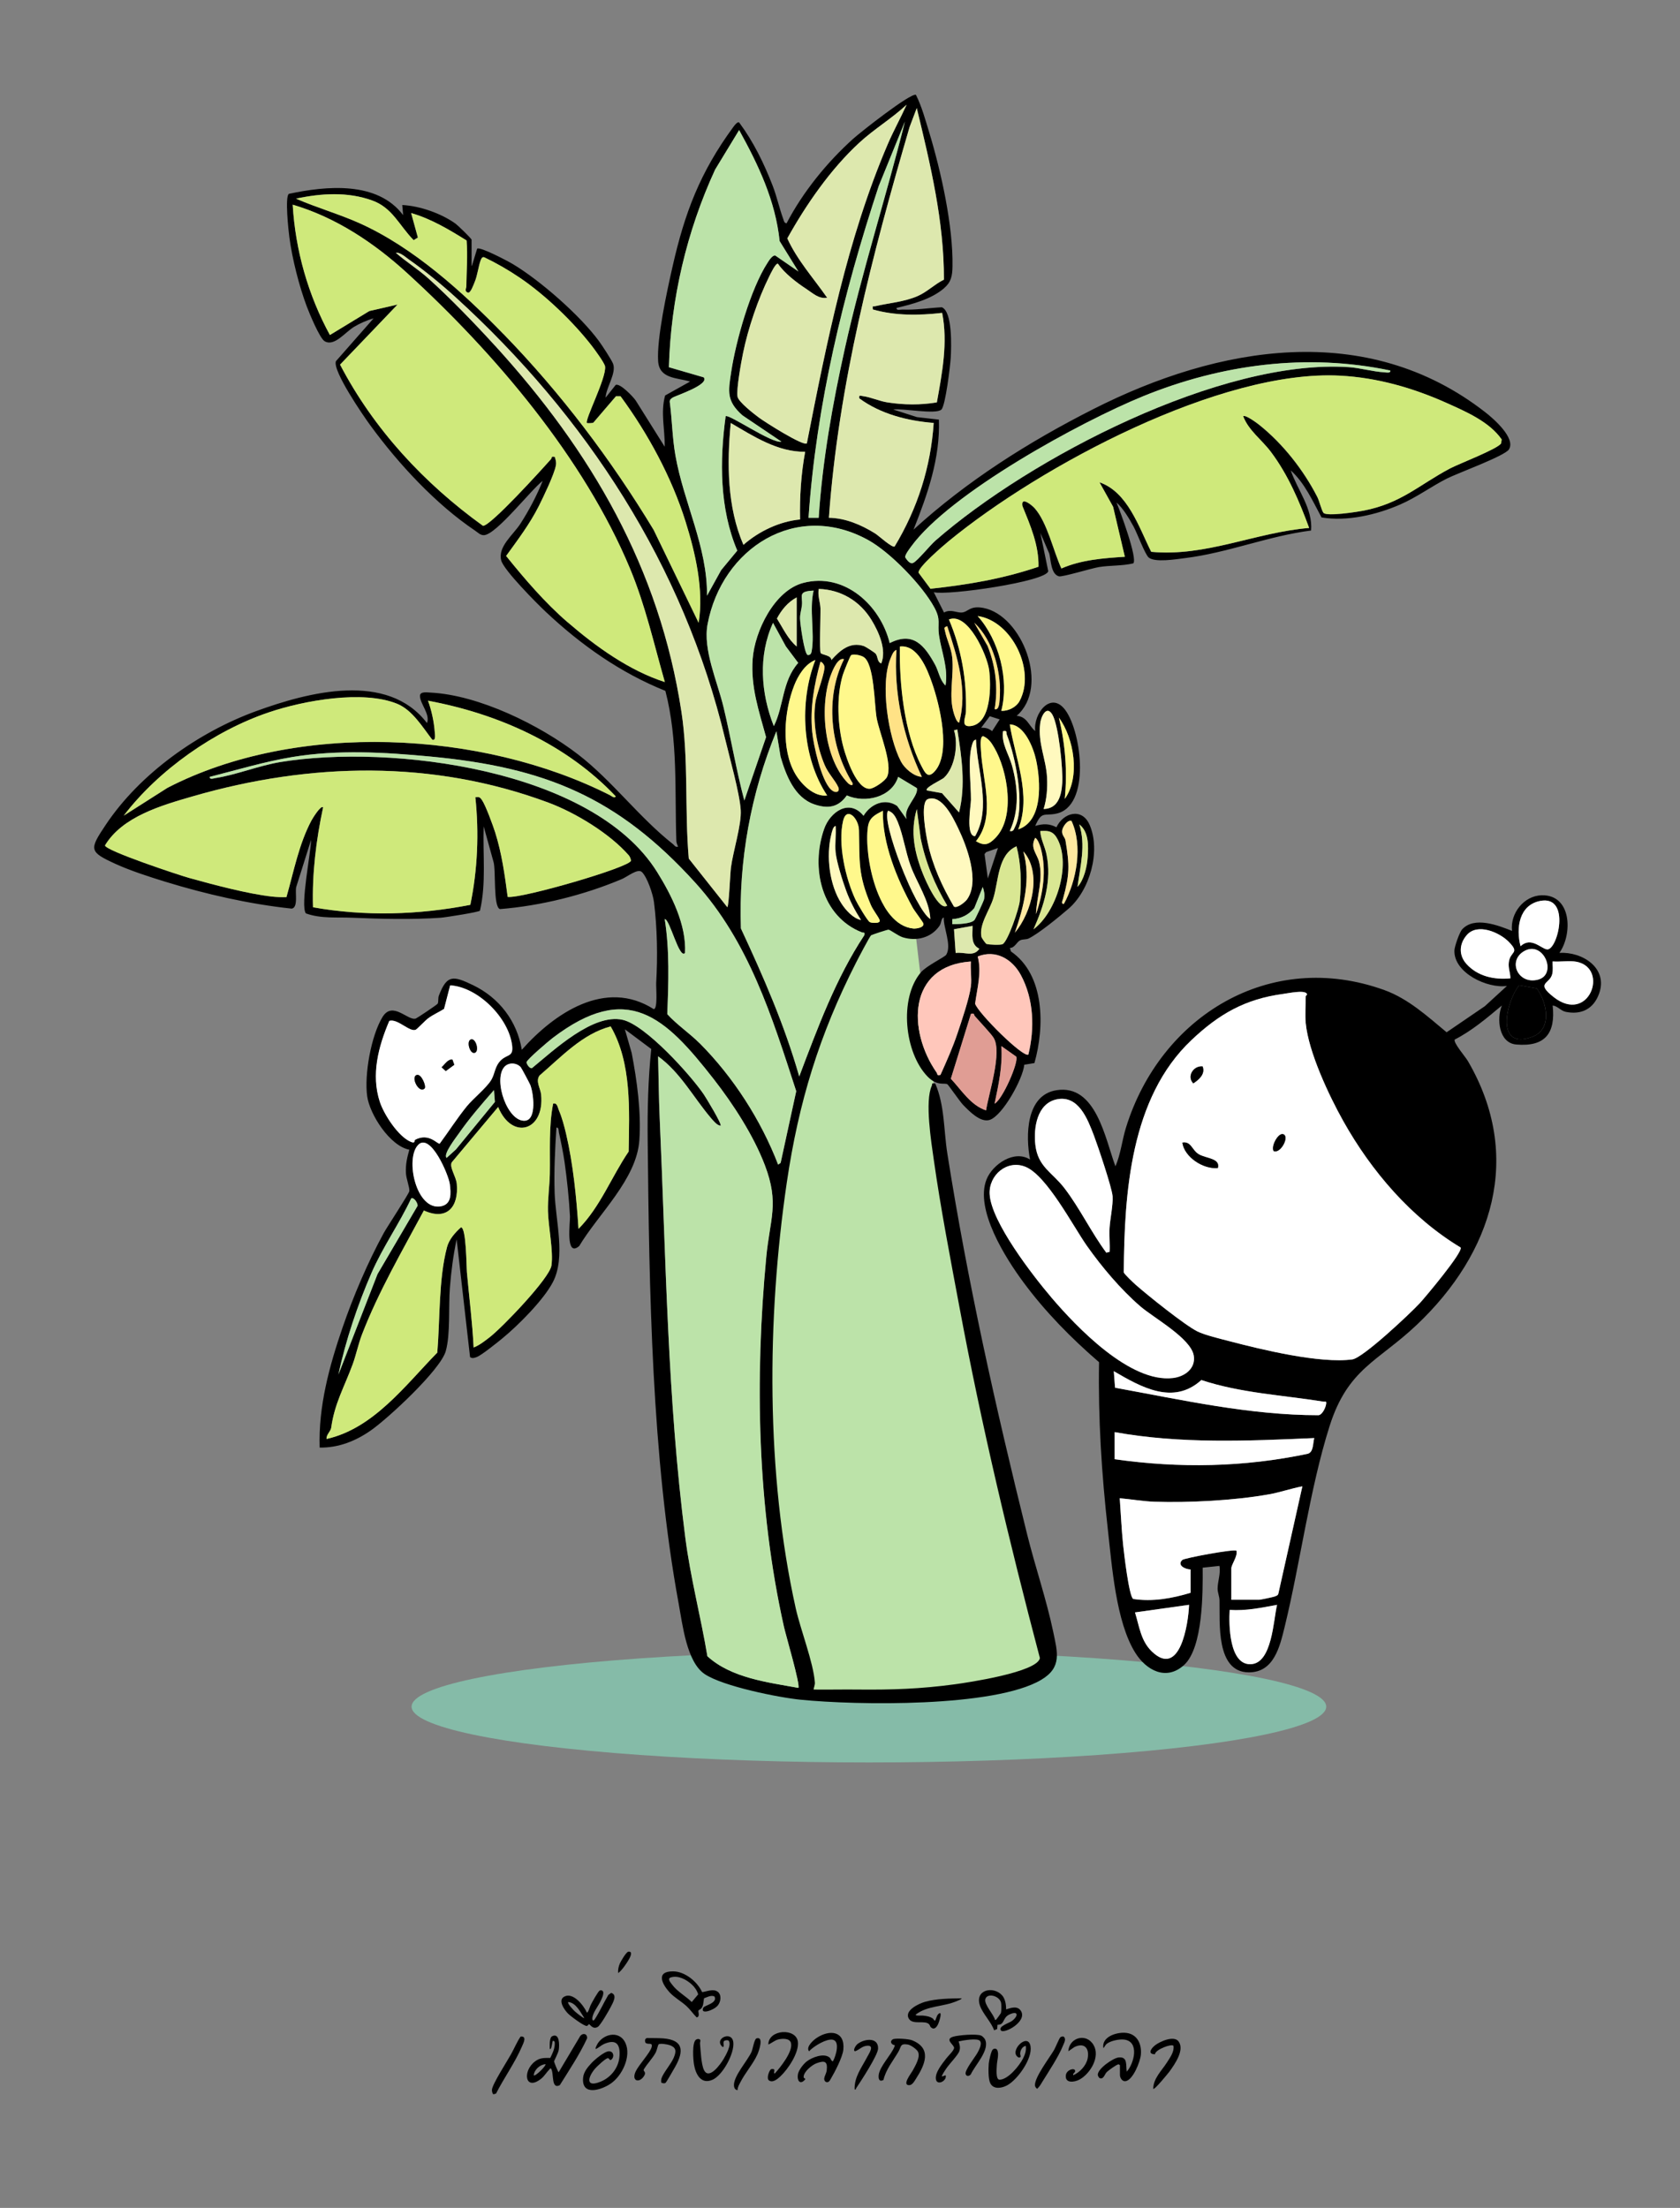 <?xml version="1.0" encoding="UTF-8"?>
<svg id="Layer_1" xmlns="http://www.w3.org/2000/svg" version="1.1" viewBox="0 0 254.25 334.07">
  <rect x="0" y="0" width="254.25" height="334.07" fill="#808080" stroke="none"/>
  <!-- Generator: Adobe Illustrator 29.8.2, SVG Export Plug-In . SVG Version: 2.1.1 Build 3)  -->
  <defs>
    <style>
      .st0 {
        fill: #85bba8;
      }

      .st1 {
        fill: #cfe97b;
      }

      .st2 {
        fill: #dde8ae;
      }

      .st3 {
        fill: #d9e793;
      }

      .st4 {
        fill: #fff88c;
      }

      .st5 {
        fill: #fff;
      }

      .st6 {
        fill: #fff9bf;
      }

      .st7 {
        fill: #e09d94;
      }

      .st8 {
        fill: #bce3a9;
      }

      .st9 {
        fill: #ffe286;
      }

      .st10 {
        fill: #ffc7bb;
      }

      .st11 {
        fill: #ffe9a1;
      }
    </style>
  </defs>
  <g>
    <ellipse class="st0" cx="131.5" cy="258.23" rx="69.21" ry="8.44"/>
    <path class="st8" d="M138.1,137.28s5.58,48.72,8.88,66.76l9.64,39.48s8.5,9.56-8.55,11.86c-17.05,2.29-26.85,1.79-26.85,1.79,0,0-4.46-26.23-5.27-40.48-.8-14.25,2.33-62.91,15.68-77.17,13.35-14.26,6.47-2.25,6.47-2.25Z"/>
    <g>
      <path d="M71.43,40.18l.78-2.55c.42-.36,4.72,1.91,5.44,2.35,4.12,2.47,10.13,7.74,12.98,11.61.45.61,1.96,2.9,2.16,3.47.51,1.43-1.08,3.6-1.14,5.11l1.53-1.93c.66-.29,2.63,1.78,3.03,2.36l4.39,7c.04-2.6-.66-5.19.06-7.76l3.78-2.11c-2.02-.6-4.68-.4-4.84-3.11-.21-3.45,1.35-10.6,2.16-14.18,1.87-8.29,4.2-14.39,9.23-21.24.15-.2.62-.85.88-.66,2.16,2.91,3.75,6.17,5.06,9.55.65,1.68,1.02,3.45,1.61,5.05.1.27.12.61.5.65,2.46-4.73,6.14-9.26,10.11-12.82,1.13-1.01,8.55-6.86,9.46-6.63.86,1.68,1.44,3.81,2.01,5.67,1.79,5.9,3.64,14.18,3.53,20.32-.03,1.46-.21,2.36-1.3,3.3-1.91,1.64-4.75,2.39-7.16,2.96-.06.45.58.24.89.25,2.06.08,3.92-.24,5.95-.35,1.65.64,1.44,6.12,1.35,7.65-.07,1.23-.79,7.2-1.4,7.82-.8.81-5.94-.21-7.3,0l3.58,1.15,3.33.38c.22,5.8-1.72,11.34-3.84,16.65,8.09-7.39,17.44-13.29,27.21-18.24,18.95-9.61,41.38-13.49,59.29.45,1.28.99,4.66,3.93,3.62,5.64-.6.99-7.78,3.6-9.4,4.42-2.39,1.21-4.55,2.83-7.08,3.93-3.56,1.55-8.03,2.6-11.89,1.95-1.34-2.48-2.55-5.21-4.66-7.12,1.02,2.97,3.36,5.81,3.08,9.1-6.49.83-12.64,3.39-19.12,4.18-1.29.16-4.51.7-5.46-.1-.55-.46-1.74-3.67-2.27-4.65-.68-1.24-1.56-2.75-2.6-3.67.53,1.24,3.23,8.5,2.54,9.21-1.66.4-3.57.29-5.2.56-1.11.18-5.54,1.54-6.06,1.4-1.21-.33-1.2-2.44-1.45-3.43l-1.35-3.13,1.19,5.78c-.26,1.57-15.14,3.71-17.32,3.19l1.55,3.07c.97-.56,1.89.04,2.66,0,1-.06,1.21-1.09,3.28-.7,5.88,1.11,10.1,11.98,5.05,16.33,1.57.12,1.79,1.44,2.81,2.31-.31-2.66,2.38-6.15,4.57-3.16,2.47,3.36,3.88,14.59-1.43,15.66-1.83.37-2.14-.44-3.14,1.85,1.16-.35,2.11-.38,3.21.2,1.04-2.22,3.88-3.01,5.02-.37,1.72,3.97.04,9.94-3.23,12.73-1.41,1.21-4.49,3.75-6.02,4.48-.35.17-.87.07-1.27.27-.5.24-.81,1.15-1.54,1.15l.16.53c5.16,3.55,5.1,11.43,3.55,16.89l-1.54.25c-.18,2.11-3.29,7.73-5.24,8.35-1.38.44-3.06-1.29-4.02-2.28-.49-.51-2.21-3.02-2.38-3.12-.46-.25-1.53.32-2.97-1.14-3.5-3.57-4.39-11.83-1.03-15.79.86-1.01,3.64-2.32,3.84-2.67.85-1.45-.44-4.03-.38-5.63-.43.12-.32.8-.65,1.27-1.26,1.82-3.49,2.36-5.55,1.73-.7-.22-1.84-1.1-2.16-1.16-.14-.02-2.53.77-2.64.85-.19.14-1.99,3.57-2.27,4.13-5.56,10.9-8.71,21.17-10.49,33.31-3.03,20.58-3.17,44.06,1.36,64.41.73,3.26,2.67,8.18,2.89,11.2.03.4-.15.7-.19,1.08,2.26.03,4.53-.03,6.79,0,5.1.05,9.42-.1,14.54-.79,1.99-.27,12.53-1.83,12.92-3.97-4.63-17.54-8.84-35.21-12.17-53.07-1.35-7.21-2.86-15.03-3.88-22.25-.39-2.74-1.39-8.94-.32-11.26.14-.29-.13-.47.53-.36,1.44,3.31,1.27,7.05,1.83,10.59,3.07,19.48,7.33,38.49,12.07,57.6,1.21,4.87,2.93,9.88,3.95,14.75.65,3.12,1.36,5.4-1.8,7.28-7.08,4.21-28.01,3.86-36.39,3.02-3.42-.34-11.78-2.03-14.55-3.88-2.73-1.83-3.35-7.47-3.94-10.66-4.09-22.21-4.46-47.51-4.69-70.11-.05-4.62.07-9.25.54-13.81l-3.99-2.98,1.03,3.58c.8,4.18,1.46,8.94,1.16,13.21-.41,5.9-6.19,11.13-9.1,16-2.14,1.83-1.35-3.65-1.4-4.49-.13-2.57-.45-5.6-.81-8.15-.2-1.4-.55-3.13-.86-4.52-.06-.28,0-.83-.38-.76-.21,3.28-.38,6.57-.27,9.87.14,4.26,1.71,9.76-.28,13.54-1.41,2.69-5.26,6.54-7.64,8.49-.74.61-3.14,2.54-3.85,2.81-.36.13-.67.27-1.03.02l-2.03-17.82c-.51,2.39-.83,4.86-1.02,7.3-.23,2.84.1,7.06-.63,9.62-.81,2.84-8.69,10.14-11.32,11.98-2.31,1.62-4.9,2.65-7.76,2.61-.2-6.24,1.46-12.33,3.47-18.18,1.63-4.75,3.82-9.87,6.22-14.27.52-.95,3.85-5.99,3.88-6.36.06-.57-.49-1.88-.52-2.8-.05-1.27.18-2.27.52-3.46-2.95-.57-6-5.35-6.38-8.1-.45-3.25.59-9.14,2.32-11.98,1.54-2.52,3.88.67,5.06.22.19-.07,3.19-2.07,3.29-2.24.15-.26.03-.82.18-1.22,1.23-3.21,2.17-3.02,5.17-1.58,3.95,1.9,6.67,5.44,7.38,9.78,4.91-5.52,12.65-10.82,19.97-6.15.64-.04.33-3.29.37-3.98.23-4,.16-8.3-.34-12.25-.15-1.15-1.01-3.74-1.83-4.52-.62-.59-2.21.73-3.03,1.07-5.71,2.41-12.27,4.05-18.44,4.54-1.07-.3-.58-6.04-1-7.21l-1.47-5.31c-.15,4.26.41,8.59-.56,12.76-.2.23-5.26,1.02-5.97,1.07-4.24.3-9.07.18-13.3,0-2.37-.11-4.79.17-7.08-.66-.87-1.21.77-9.2.79-11.12l-2.24,7.1c-.23.77.35,3.14-.69,3.3-6.4-.68-12.98-2.18-19.13-4.07-2.41-.74-5.26-1.66-7.54-2.7-4.02-1.84-3.99-2.15-1.47-5.92,5.2-7.78,14.03-14.01,22.75-17.19,7.9-2.88,19.86-6.05,25.86,1.8.53-1.3-1.02-2.86-1.06-4.08-.02-.74,1.08-.55,1.56-.53,7.36.36,16.6,4.92,22.38,9.37,5.15,3.97,9.17,9.47,14.35,13.56.26.2.33.5.77.38-.12-.3-.25-.54-.26-.89-.26-7.58.27-15.27-1.66-22.68-6.78-2.72-12.75-6.93-18.05-11.91-1.38-1.29-6.39-6.33-6.79-7.81-.56-2.1,1.81-3.88,2.9-5.57,1.28-1.98,2.5-4.29,3.37-6.48-1.76,1.33-6.95,8.05-8.85,8.21-.55.05-.95-.39-1.36-.67-5.98-4.02-11.6-10.1-15.85-15.91-1.08-1.47-5.78-8.31-5.23-9.74l5.7-6.48c-.98.27-2.08.76-2.95,1.28-1.36.81-3,3.06-4.47,2.17-.74-.45-2.31-4.23-2.69-5.25-1.16-3.09-2.19-7.16-2.63-10.43-.14-1.03-.7-6.19-.08-6.61,5.66-1.21,13.4-1.97,17.29,3.22l-.13-1.53c2.65.13,5.9,1.27,8.06,2.82.3.21,2.43,2.26,2.43,2.43v3.97ZM99.59,159.82c.08,3.11.1,6.25.24,9.36.95,21.16,1.17,42.45,3.88,63.49.78,6.04,2.34,11.94,3.34,17.92,3.58,3.29,9.13,3.95,13.77,4.79.31-.44-1.9-7.98-2.18-9.22-4.05-18.07-4.43-37.59-2.68-55.98.55-5.78,2-8.07-.21-13.88-1.71-4.49-4.78-9.23-7.73-13.01-7.42-9.5-13.06-14.87-24.39-6.24-.59.45-3.91,3.26-3.95,3.67-.02.22.42.99.82.89,3.25-2.67,9.24-8.33,13.73-7.31,3.44.78,10.23,8.29,12.27,11.28.35.52,2.77,4.5,2.55,4.74-.54-.02-1.18-.83-1.52-1.23-2.59-3.05-4.56-6.83-7.95-9.28ZM49.42,217.72c7.1-1.59,11.89-8.09,16.76-13.07.42-4.98.19-11.12,1.47-15.95.31-1.18,1.23-2.21,2.11-3,.82-.02.83,6.06.9,6.78.35,3.8.83,7.59,1.02,11.4.9-.36,1.66-.96,2.42-1.55,1.88-1.44,9.09-8.92,9.36-10.87.3-2.19-.48-5.84-.53-8.2-.05-1.97.24-3.8.28-5.64.07-3.57-.18-7.12.5-10.64.63-.18.68.57.88,1.03.47,1.07.81,2.39,1.08,3.53,1.07,4.57,1.58,9.71,1.88,14.39,3.3-3.32,4.99-7.86,7.59-11.7.09-6.23.48-13.4-2.72-18.93-4.27,1.11-7.5,4.63-10.77,7.43-.62.88.14,1.91.24,2.86.57,5.53-4.4,6.99-6.5,1.9l-7.02,8.37c-.41.74.65,2.13.76,3.27.31,3.47-1.48,5.61-4.98,4.02-3.28,6.13-6.86,12.25-9.38,18.79-.54,1.4-.88,3.06-1.4,4.49-1.27,3.45-2.74,5.91-3.24,9.56-.08.61-.77,1.05-.71,1.72ZM62.22,181.34c-1.82,3.87-4.3,7.34-6.01,11.28-2.08,4.78-3.93,10.28-5,15.36l5.92-15.21,6.06-10.32c.06-.39-.58-1.4-.98-1.11ZM63.3,173.21c-2.07,2.02-.32,10.16,3.52,9.29,1.55-.35,1.42-1.95,1.25-3.32-.18-1.44-2.9-7.81-4.78-5.97ZM105.89,157.86c5.09,5.11,9.28,11.64,11.87,18.36l.38-.26,2.36-10.85c-3.67-11.28-7.15-22.59-15.28-31.55-11.73-12.93-22.72-17.45-40.07-19.08-6.96-.65-14.01-1.07-20.91.07-4.18.69-8.39,1.96-12.49,3-.06.46.56.23.83.19,3.16-.49,6.61-1.9,9.86-2.43,16.65-2.74,47.23,1.01,56.99,16.61,2.21,3.52,4.47,8.03,4.24,12.28-.88,1.01-2.33-5.22-3.07-5.12.75,4.74.57,9.6.39,14.38,1.43,1.59,3.35,2.86,4.9,4.41ZM67.59,175.19l1.41-1.28,5.89-7.18-.14-1.79c-1.85,2.11-3.72,4.27-5.33,6.58-.43.61-2.41,3.14-1.84,3.67ZM62.81,172.47c2.13-1.17,3.44.71,3.76.56,1.38-1.87,2.63-3.84,4.1-5.65.96-1.18,2.96-2.77,3.7-3.99.56-.94.51-2.01,1.42-2.94.96-.99,1.94-.48,1.74-2.23-.49-4.19-5.16-8.87-9.38-9.14l-.92,3.56c-.79.51-1.65.86-2.41,1.43-.45.33-1.67,1.64-1.89,1.73-.92.39-2.75-1.73-3.99-1.34-1.64,3.85-2.79,8.12-1.43,12.26.63,1.92,2.8,5.27,4.71,6.05.71.29.46-.22.62-.31ZM78.78,161.43c-.66-.68-1.87-.72-2.5.05-1.65,2.03.56,8.34,3.2,8.08,1.78-.17,1.25-4.21.78-5.39-.11-.29-1.37-2.64-1.48-2.75ZM146.94,153.41l-3.04,9.81c1.62,1.72,3.01,4.03,5.33,4.79.38-2.54,2.49-8.84,1.13-11-.4-.64-2.18-2.52-2.84-3.28-.16-.18,0-.48-.58-.32ZM151.54,158.28c.21,2.96-.42,5.84-1.02,8.71,1.19-.57,3.71-6.36,3.27-7.12l-2.25-1.59ZM117.5,110.63c-3.88,9.41-5.74,19.63-5.38,29.85,3.4,7.28,6.63,14.66,8.83,22.41,2.76-7.32,5.54-14.87,9.85-21.39.09-.54-.09-.3-.35-.41-6.14-2.41-7.81-9.75-5.73-15.67.91-2.6,3.83-4.62,5.96-1.98,1.06-1.78,3.23-2.74,5.08-1.5l1.44,2.01c-.61-1.67,1.85-3.46,1.55-4.7l-2.83-1.7c-.97,3.11-4.99,4.03-7.77,2.81-1.29,1.83-2.88,2.06-4.95,1.34-2.96-1.03-4.26-4.39-5.08-7.21l-.63-3.85ZM146.94,149.19c.14-1.16-.1-2.53,0-3.71-9.55.64-9.64,10.4-5.18,16.83.15.22-.04.48.57.33.93-2.05,1.85-4.12,2.57-6.27.61-1.82,1.83-5.41,2.04-7.18ZM147.97,144.72c.64,2.4-.08,4.77-.39,7.15.4,1.37,7.29,8.24,8.06,7.7.97-3.97.83-8.39-1.14-12.04-1.31-2.43-3.83-3.89-6.52-2.8ZM144.63,144.19c1.34-.2,2.69.67,3.58-.64-1.36-.65-1-2.16-1.03-3.46l-2.81.51.25,3.59ZM149.3,142.83c.4.13,2.16.19,2.44.03.82-.48,2.46-5.34,2.59-6.5.26-2.8.22-5.55-.49-8.3-2.86,1.23-2.69,5.24-3.52,7.88-.58,1.86-2.14,3.88-1.8,5.78.04.24.68,1.09.78,1.12ZM154.87,128.82c1.17,4.12.08,8.37-1.28,12.3,2.57-3.06,4.15-9.07,1.28-12.3ZM157.43,125.75c.08,1.24.69,2.29.95,3.53.81,3.96-.37,7.73-1.97,11.32,3.47-2.59,5.65-9.64,3.68-13.55-.61-1.22-1.32-1.43-2.66-1.31ZM133.62,122.67c-1.18.61-2.07,1.01-2.28,2.46-.61,4.33,1.43,14.83,6.88,15.36.43.04,1.66-.13,1.52-.75-.06-.25-1.35-1.92-1.65-2.46-2.35-4.28-4.59-9.69-4.48-14.61ZM144.12,139.83c.78,0,2.82-.03,3.35-.62.15-.17,1.41-2.88,1.46-3.16.13-.72,0-1.19-.2-1.85l-1.28,3.2c-.86,1.02-1.99,1.6-3.33,1.67v.76ZM131.63,139.52c.23.13,1.72.28,1.48-.32-.22-.54-.99-1.49-1.32-2.27-1.96-4.6-1.69-6.57-1.8-11.32-.04-1.81-1.87-3.66-2.4-1.42-.83,3.5.36,8.73,1.89,11.97.27.58,1.77,3.14,2.14,3.36ZM126.46,128.95c-.13-1.25.1-2.69,0-3.97-.39.04-.57.95-.65,1.27-.82,3.24-.29,7.68,1.56,10.5.63.96,1.75,2.22,2.93,2.45-.91-1.42-1.66-2.83-2.24-4.42-.56-1.5-1.44-4.3-1.6-5.83ZM134.4,122.67c-1.1,1.5,4.07,14.94,6.39,16.4-.13-2.84-2.04-5.43-3.01-8.13-.75-2.08-1.11-4.6-1.91-6.54-.29-.71-.68-1.52-1.48-1.72ZM156.66,126.77c-.81,1.55.27,2.37.59,3.63.67,2.65-.37,5.27-.46,7.9,1.09-3.14,1.62-6.67.72-9.95-.11-.39-.44-1.41-.85-1.58ZM47.37,137.27c7.88,1.4,15.98,1.16,23.81-.37,1.1-5.32,1.33-10.89.76-16.28.55-.07.68-.03.99.41.55.79,1.67,3.86,2.01,4.91,1,3.16,1.46,6.49,1.89,9.76,2.03.3,18.68-4.52,18.67-5.5-.06-.29-.15-.57-.35-.8-2.87-3.29-8.06-6.44-12.14-7.96-17.5-6.51-36.07-6.09-53.82-.96-4.7,1.36-10.67,3.05-13.3,7.43.05.8,11.25,4.51,12.73,4.92,3.59,1,8.91,2.42,12.54,2.82.73.08,1.46.1,2.19.08,1.12-3.9,1.87-8,3.8-11.62.13-.23,1.39-2.34,1.75-1.96-1.06,4.95-1.69,10.03-1.53,15.11ZM146.31,136.14c2.04-2.72.03-8.08-1.33-10.88-.73-1.5-2.42-5.09-4.54-4.36-1.26.44-.27,5.53-.04,6.63.74,3.45,2.19,6.61,3.96,9.63.42.35,1.67-.65,1.95-1.02ZM74.92,52.31c14.57,15.99,24.89,33.66,28.21,55.41,1.1,7.2.47,14.92,1.11,22.2l5.83,7.35c.24-.18.43-5.08.55-5.99.32-2.47,1.62-6.48,1.48-8.71-.15-2.51-1.7-7.99-2.35-10.72-6.27-26.26-21.02-48.89-40.88-66.94-2.03-1.84-4.7-4.04-6.94-5.6-.52-.36-1.37-1.17-2.02-1.05,1.55,1.36,3.34,2.46,4.88,3.84,3.25,2.9,7.18,6.98,10.13,10.22ZM138.75,122.42c-1.03,3.43-.33,6.67.97,9.91.35.87,2.39,5.61,3.63,4.69-1.88-3.15-3.3-6.57-4.02-10.19l-.58-4.41ZM161.01,136.76c1.94-3.53,2.88-8.81,1.15-12.55-.63-.2-1.34.94-1.41,1.43-.1.74.4.99.5,1.53.64,3.75.64,5.16-.37,8.82-.07.26-.36.81.13.77ZM163.32,124.72c1.04,3.15.16,6.3-.26,9.48.99-1.08,1.44-3.05,1.54-4.47.12-1.68.2-3.89-1.29-5ZM151.03,128.31l-1.8.63-.23.3.5,3.68,1.53-4.61ZM147.7,127.28c1.29.75,1.95.53,2.95-.5,3.08-3.16,1.85-10.19-.18-13.66-.42-.72-.83-1.35-1.62-1.71-.62-.18-.41,1.74-.39,2.18.21,4.34,2.3,9.95-.76,13.69ZM147.7,111.91c-.4.07-.49.49-.59.82-.66,2.16-.15,5.85-.16,8.29,0,.88-.85,5.51.63,5.5,2.5-4.36.3-9.87.13-14.61ZM152.82,125.74c.56.11.59-.25.78-.62,1.6-3.13.06-10.7-1.23-13.93-.16-.39.15-.69-.58-.56-.27,1.9.85,3.39,1.35,5.18.91,3.25,1.14,6.8-.33,9.93ZM154.1,125.49c3.8-1.27,3.39-7.33,2.7-10.51-.4-1.86-1.78-5.33-3.98-5.37.81,5.16,3.33,10.66,1.28,15.88ZM18.7,123.44l6.65-4.23c19.55-10.11,47.62-8.69,66.98,1.12.23.12.68.53.86.17-7.49-7.91-17.78-12.49-28.41-14.47.53,1.4.92,3.24,1.02,4.74.02.29.21,1.39-.38,1.15-1.47-1.88-3-4.48-5.32-5.43-5.2-2.11-14.11-.48-19.32,1.27-8.29,2.78-16.79,8.75-22.07,15.69ZM140.28,119.6l2.28.41,2.58,2.92c1.04-4.12.39-8.42-.26-12.55l-.5.12c.68,2.14.15,5.64-1.53,7.19-.29.27-3.03,1.53-2.57,1.91ZM157.94,122.41c2.23-.06,2.7-2.08,2.82-3.96.13-2.03-.53-8.65-1.49-10.31-.88-1.53-1.73.29-1.85,1.33-.36,3.07.89,5.32,1.04,8.19.08,1.59-.04,3.23-.52,4.75ZM143.09,103.71c.43-2.69-.62-5.07-.99-7.59-.26-1.81.32-2.3-.69-4.17-1.81-3.36-6.67-8.37-10.01-10.22-10.89-6.03-22.15,1.22-24.32,12.71-.73,3.89,1.46,8.6,2.41,12.55,1.13,4.69,1.91,9.48,3.15,14.14l3.29-9.59c-1.09-3.99-2.34-7.57-2.03-11.81.31-4.2,3.29-10.39,7.67-11.53,6.19-1.62,11.66,3.35,13.07,9.11,3.56-1.81,5.26.35,6.86,3.25.54.97.73,2.38,1.58,3.16ZM160.25,108.58c.98,4.04,1.3,8.15.89,12.3,2.38-3.29,1.41-9.18-.89-12.3ZM123.39,99.87c-1.54.6-2.61,2.36-3.19,3.84-1.54,3.92-2.01,9.68.17,13.4.94,1.6,2.85,3.5,4.82,3.25-3.82-5.74-4.26-14.13-1.79-20.49ZM124.16,100.13c-.96,3.46-1.6,6.98-1.25,10.6.2,2.05,1.36,7.29,2.82,8.7.73.71,1.44.38,1.12-.35-.45-1.01-1.5-2.05-2.05-3.33-1.2-2.85-1.84-6.52-1.39-9.58.19-1.24,1.6-4.73,1.32-5.46-.09-.23-.31-.56-.58-.59ZM128.8,99.14c-.14.09-1.13,2.57-1.25,2.98-1,3.3-.79,7.7.11,11.02.43,1.58,2.01,6.39,4.01,6.2.68-.07,2.31-1.2,2.58-1.8.88-1.95-1.18-6.65-1.58-8.91-.37-2.03-.33-8.29-2.02-9.25-.42-.23-1.47-.48-1.85-.24ZM128.33,118.49c.1.1.84.65.68-.04-3.37-5.41-4.18-12.9-1.28-18.71-.85-.31-1.61,1.42-1.91,2.18-1.87,4.67-1.16,12.83,2.51,16.56ZM135.67,98.33c-.49.19-.7.84-.89,1.28-1.62,3.86-.36,11.9,1.56,15.6.54,1.04,1.96,2.28,3.17,2.33-2.8-5.93-4.28-12.63-3.84-19.21ZM136.18,97.82c-.08,5.6.65,13.08,3.28,18.11.51.97.94,1.91,1.95.84,2.61-2.78.79-10.15-.36-13.44-.74-2.13-2.19-5.82-4.87-5.5ZM148.47,110.12c.63-.04,1.19.09,1.67.51l1.15-1.78-1.5-.48-1.31,1.76ZM143.61,93.73c1.89,4.47,2.71,9.11,2.57,13.97-.02.81-.83,2.27.61,2.17,3.31-.24,3.2-6.25,2.9-8.52s-3.2-8.78-6.08-7.62ZM116.99,94.24c-2.27,4.95-1.84,10.66.12,15.63,1.54-3.08,1.23-6.77,3.69-9.57l-1.87-2.5-1.94-3.56ZM143.35,94.75c-.57.18-.41.3-.33.7.25,1.28.96,2.64,1.1,4.04.27,2.83-.6,5.79.25,8.46.11.35.39,1.29.78,1.39,1.36-4.82-.27-10-1.79-14.6ZM151.54,107.55c1.04.07,2.26-.55,2.75-1.47,2.49-4.61-1.13-12.14-6.34-12.87,3.25,3.64,4.79,9.63,3.58,14.34ZM150.52,107.3c.68.23.73-1.01.76-1.41.36-3.9-.92-8.96-3.83-11.65l2.01,3.5c1.2,3,1.63,6.37,1.06,9.57ZM85.87,94.12c4.26,3.68,9.35,7.35,14.74,9.08-1.65-5.76-2.93-11.57-5.26-17.15-6.96-16.73-20.46-32.6-33.75-44.74-4.98-4.55-10.77-8.42-17.31-10.34.41,6.92,2.33,13.66,5.63,19.72l5.97-3.63,4.27-.98-8.7,9.09c5.09,9.77,12.73,17.98,21.63,24.39,1.12.06,8.99-8.63,10.29-10.09.15-.17-.01-.49.58-.33.14.48.25.76.16,1.28-.23,1.33-1.9,4.79-2.58,6.15-1.38,2.74-3.16,5.08-4.95,7.55,2.83,3.51,5.86,7.05,9.27,10ZM132.53,98.92c.35.44.2,1.25.84,1.46.84-2.05-.37-4.77-1.48-6.58-1.74-2.85-4.63-4.59-7.98-4.69-.19,1.01.23,1.99.26,2.93.04,1.02-.18,6.42.03,6.76.19.31,1.6.3,1.62,1.07,1.29-1.46,2.83-2.82,4.93-2.11.27.09,1.64.97,1.78,1.16ZM123.13,89.37c-2.47.11-1.64.78-1.77,2.18-.07.71-.3,1.3-.29,2.04.01.75.65,5.4,1.16,5.52.43.04.54-.25.61-.62.46-2.69-.38-6.28.28-9.11ZM120.57,90.39c-1.32.7-2.3,1.89-2.99,3.2.91,1.44,1.66,3.11,2.99,4.23v-7.43ZM76.18,50.53c8.69,8.94,16.27,18.96,22.73,29.64l6.81,14.06c.8-4.98-.48-10.52-1.98-15.31-2.1-6.71-5.69-13.33-9.84-18.97h-.69s-3.42,3.99-3.42,3.99c-.19.1-.92.1-.97.06-.41-.39,2.96-6.81,2.74-8.55-.06-.52-1.56-2.55-1.98-3.09-2.83-3.66-7.09-7.74-10.92-10.34-1.71-1.16-3.51-2.2-5.37-3.09-.31-.11-.44.15-.54.4-.36.91-.48,2.31-.95,3.4-.14.32-.61,1.71-1.02,1.54-.55-.23-.23-.63-.22-.96.03-2.3.21-4.62.04-6.93-2.66-1.65-5.36-3.28-8.39-4.15l1.02,3.71-.64.39c-2.19-2.22-3.18-4.89-6.29-6.01-3.72-1.34-7.7-1.08-11.51-.27,3.13,1.37,6.48,2.32,9.6,3.71,8.16,3.66,15.59,10.4,21.77,16.76ZM106.49,57.09c.97,1.12-4.3,2.81-4.71,3.09-.24.17-.42.29-.42.62.36,2.71.38,5.42.86,8.12,1.26,7.15,4.85,13.81,4.78,21.22l2.14-3.87,2.44-2.95c-2.69-6.34-2.68-13.6-1.76-20.33.41-.43,7.07,4.21,8.44,3.84l-5.89-3.97c-2.45-2.17-2.17-3.58-1.71-6.59.7-4.68,2.93-12.57,5.51-16.52.21-.32.72-1.16,1.16-1.08l3.5,2.41-2.84-4.59c-.63-6.09-3.21-11.52-6.13-16.8l-3.63,5.97c-4.31,9.34-6.71,19.6-7,29.91l5.26,1.53ZM140.83,89.09c5.62-.61,10.96-1.51,16.32-3.33.07-3.25-1.22-6.24-2.43-9.19-.27-1.51,1.4-.17,1.85.33,1.92,2.15,2.85,6.55,4.05,9.12,3.02-1.32,6.35-1.56,9.6-1.77l-1.78-7.57-2.06-3.7c4.29,1.47,5.97,6.8,7.83,10.52,8.29.78,15.8-2.94,23.9-3.61-1.48-4.03-3.19-8.04-5.78-11.5-1.39-1.86-3.38-3.23-4.2-5.4.32-.29,2.1,1.02,2.42,1.29,3.58,2.85,6.72,6.85,8.8,10.92.3.58.65,2.06.93,2.4.48.58,5.09-.13,6.07-.33,5.7-1.11,8.35-3.87,13.08-6.38,1.33-.71,7.19-2.94,7.73-3.79l.09-.6c-1.84-2.67-5.39-4.2-8.33-5.52-5.09-2.28-10.48-3.83-16.09-4.13-18.11-.98-45.42,13.67-59.22,25-.81.66-4.75,4.01-4.61,4.81l1.81,2.44ZM210.41,56.07c-12.63-2.66-25.58-.94-37.44,3.9-9.46,3.86-29.21,14.63-35.1,22.76-.25.34-.95,1.25-.88,1.61.27.39.71,1.09,1.24.82.67-.34,2.52-2.64,3.33-3.35,14.36-12.54,43.23-27.55,62.58-26.25,1.71.11,3.63.68,5.37.78.28.02.97.16.9-.26ZM125.44,78.35c2.52.04,4.89,1.06,6.99,2.36.53.33,2.6,2.24,2.97,1.98,3.45-5.72,5.47-12,5.91-18.69-3.94-.31-8.03-1.34-11.26-3.72-.1-.57.2-.37.58-.33,1.13.14,2.48.76,3.67.94,2.47.38,5.03.41,7.49,0,.81-4.46,1.69-9.04.8-13.54-3.5.4-7.09.45-10.49-.52-.07-.68-.01-.41.38-.5,2.13-.5,4.37-.64,6.41-1.53,1.44-.63,2.57-1.8,3.97-2.48.03-8.82-2.06-17.45-4.11-25.96l-1.09,2.88c-5.66,19.33-10.77,38.91-12.21,59.12ZM110.59,64c-.59,6.14-.55,12.72,1.92,18.44,2.32-2.05,5.48-3.55,8.57-3.84-.07-3.43.15-6.87.77-10.24-4.17.05-7.8-2.33-11.26-4.36ZM122.36,78.35h1.54c.57-8.62,2.09-17.19,3.96-25.62,2.57-11.57,6.22-22.83,9.09-34.33l-3.96,9.74c-5.35,16.25-9.45,33.07-10.63,50.21ZM117.75,39.92c-.33-.23-1.19,1.62-1.32,1.88-1.69,3.4-3.23,7.92-3.98,11.64-.27,1.32-1.04,5.5-.83,6.59.16.8,2.5,2.62,3.24,3.16.81.61,6.74,4.39,7.25,3.89,2.99-15.22,6.11-30.96,12.24-45.26.87-2.03,1.95-3.97,2.86-5.98-2.24,2.09-4.91,3.68-7.17,5.76-4.34,4-8.02,9.33-10.89,14.47,1.51,3.31,3.97,6.02,6.03,8.98-1.29.21-2.15-.68-3.15-1.33-1.45-.94-3.32-2.37-4.28-3.8Z"/>
      <path d="M184.56,236.93l-2.55.27c.03,3.66.07,12.1-2.82,14.73-2.7,2.45-5.72.8-7.38-1.86-2.93-4.68-3.53-13.17-4.15-18.65-.94-8.41-1.48-16.82-1.33-25.31-4.21-3.63-8.14-7.62-11.45-12.1-2.67-3.6-7.38-11-5.58-15.55.9-2.27,4.18-4.55,6.59-3.01-.69-3.56-.64-9.75,3.98-10.49,6.03-.97,7.39,7.38,8.94,11.51.8-1.85,1-3.92,1.59-5.84,5.21-16.86,21.78-27.09,39.12-20.82,3.62,1.31,6.52,3.98,9.41,6.38l5.79-3.95,3.34-3.06c-2.94.42-8.06-1.96-7.95-5.37.02-.61.77-2.76,1.18-3.2,1.85-2,5.43-.6,7.54.24-.31-2.65,1.8-5.32,4.49-5.39,4.54-.1,4.7,5.85,2.68,8.72,3.45-.21,7.39,2.27,6.01,6.15-.82,2.3-2.65,3.26-5.05,2.77-.76-.16-1.23-.88-1.98-.96.46,4.24-1.17,6.28-5.52,5.9-2.63-.23-2.99-3.87-2.17-5.9-2.25,1.88-4.51,3.81-7.13,5.15-.26.44,1.58,2.57,1.97,3.22,8.46,14.47,3.75,29.09-7.72,39.95-5.87,5.56-10.43,6.59-13.2,15.35-2.99,9.44-4.42,20.65-6.79,30.35-.73,2.99-1.63,6.89-5.42,6.88-5.04-.01-4.36-7.63-4.44-10.87-.01-.62-.28-1.19-.29-1.78,0-1.11.49-2.28.28-3.46ZM186.1,243.59c-.14,2.21-.09,8.36,3.2,8.22,3.23-.14,3.41-6.69,3.97-8.98-2.37.44-4.74.93-7.17.77ZM179.95,242.82l-8.18,1.15c.66,2.11.87,4.29,2.54,5.9,4.26,4.11,5.54-4.17,5.64-7.05ZM186.35,242.06h4.22c.18,0,2.1-.39,2.33-.49.24-.1.5-.15.57-.45l3.63-16.22c-1.7.32-3.36.91-5.06,1.21-5.23.93-12.07,1.28-17.33,1.12-1.62-.05-3.6-.39-5.25-.53.17,2.33.27,4.72.51,7.04.12,1.18.88,7.82,1.53,8.2,2.94.46,5.88-.09,8.68-.93v-3.53c-.79-.02-2.12-.63-1.26-1.44.31-.29,7.9-1.7,8.19-1.4.24.82-.77,2.06-.77,2.69v4.74ZM168.69,220.79c9.81,1.39,19.55,1.22,29.25-.83.87-.28.74-1.6.96-2.37-10.05.44-20.24.9-30.21-.9v4.1ZM168.75,209.97c10.18,1.85,20.36,4.15,30.79,4.16.58-.06,1.08-1.14,1.15-1.67s-.06-.33-.39-.38c-6.19-1-12.48-1.29-18.49-3.27-4.25,3.85-9.1,1.08-13.25-1.34l.19,2.5ZM159.11,196.31c3.85,4.52,11.93,12.98,18.42,12.2,1.76-.21,3.47-1.44,3.14-3.4-.45-2.63-6.08-5.7-8.14-7.49-2.95-2.56-5.79-5.93-8.04-9.12-2.11-2.99-6.07-10.65-9.3-11.95-2.79-1.12-5.55,1.26-5.41,4.12.2,4.19,6.56,12.38,9.34,15.65ZM197.61,154.82c-.12-1.25,0-2.8,0-4.1,0-.06.3-.2.15-.39-.39-.57-2.8-.06-3.56.05-5.77.77-9.72,3.05-13.89,6.99-9.24,8.74-10.15,23.13-10.24,35.13.04.25,1.49,1.61,1.82,1.9,1.79,1.59,7.41,6.1,9.33,7.05,1.12.56,3.59,1.15,4.91,1.49,4.89,1.29,13.68,3.4,18.53,2.74,1.61-.22,8.75-6.93,10.2-8.5.84-.91,6.59-7.76,6.19-8.43-7.47-4.49-13.52-11.56-17.76-19.13-2.17-3.87-5.26-10.43-5.68-14.81ZM167.42,189.53l.51-.13c.06-1.19-.08-2.41-.01-3.6.09-1.41.54-3.44.46-4.79-.07-1.26-2.24-7.69-2.83-9.21-.94-2.45-2.3-6.1-5.57-5.48-3.04.59-3.59,4.34-3.29,6.91.4,3.36,2.54,4.11,4.43,6.58,2.32,3.04,4.02,6.63,6.3,9.71ZM229.9,149.08c-2.05,2.62-3.61,9.88,2.01,7.79,3.05-1.14,2.23-5.19.66-7.32l-2.67-.47ZM234.98,145.47c-.02.61.08,1.26-.05,1.87-.36,1.61-2.61,1.3.19,3.51,5.34,4.22,8.46-4.31,3.52-5.32-1.13-.23-2.49.04-3.65-.06ZM232.75,148.23c3.04-.78.8-6.14-2.2-4.25-2.39,1.51-.78,5.01,2.2,4.25ZM222.01,141.45c-1.17,1.32-1.29,3.06-.08,4.4,1.69,1.88,4.2,2.42,6.65,2.18,0-.85-.34-1.51-.24-2.4.19-1.77,1.76-1.32,0-3.12-1.42-1.45-4.72-2.87-6.33-1.06ZM230.12,143.17c1.59-1.51,3.1.38,4.01.48,1.59.17,3.65-8.2-1-7.34-3.24.6-3.73,4.13-3.01,6.86Z"/>
      <path class="st1" d="M140.83,89.09l-1.81-2.44c-.14-.79,3.8-4.14,4.61-4.81,13.81-11.33,41.11-25.98,59.22-25,5.61.3,11,1.85,16.09,4.13,2.93,1.31,6.48,2.85,8.33,5.52l-.09.6c-.54.85-6.4,3.09-7.73,3.79-4.73,2.51-7.38,5.27-13.08,6.38-.99.19-5.6.9-6.07.33-.28-.34-.63-1.81-.93-2.4-2.08-4.07-5.22-8.07-8.8-10.92-.33-.26-2.11-1.58-2.42-1.29.82,2.17,2.81,3.54,4.2,5.4,2.6,3.46,4.3,7.47,5.78,11.5-8.1.66-15.62,4.39-23.9,3.61-1.87-3.72-3.55-9.05-7.83-10.52l2.06,3.7,1.78,7.57c-3.26.21-6.59.46-9.6,1.77-1.2-2.57-2.13-6.96-4.05-9.12-.45-.5-2.12-1.84-1.85-.33,1.2,2.95,2.5,5.93,2.43,9.19-5.36,1.82-10.69,2.72-16.32,3.33Z"/>
      <path class="st8" d="M99.59,159.82c3.38,2.45,5.36,6.23,7.95,9.28.34.4.98,1.21,1.52,1.23.22-.24-2.2-4.23-2.55-4.74-2.04-3-8.83-10.5-12.27-11.28-4.49-1.02-10.48,4.65-13.73,7.31-.39.09-.83-.68-.82-.89.03-.4,3.36-3.22,3.95-3.67,11.34-8.62,16.98-3.26,24.39,6.24,2.95,3.78,6.02,8.52,7.73,13.01,2.21,5.81.76,8.1.21,13.88-1.75,18.39-1.37,37.91,2.68,55.98.28,1.24,2.49,8.78,2.18,9.22-4.64-.84-10.19-1.5-13.77-4.79-1-5.97-2.56-11.87-3.34-17.92-2.72-21.04-2.93-42.33-3.88-63.49-.14-3.11-.16-6.25-.24-9.36Z"/>
      <path class="st1" d="M85.87,94.12c-3.41-2.95-6.44-6.49-9.27-10,1.79-2.48,3.56-4.81,4.95-7.55.68-1.36,2.35-4.81,2.58-6.15.09-.52-.03-.81-.16-1.28-.6-.17-.43.16-.58.33-1.3,1.47-9.17,10.16-10.29,10.09-8.89-6.4-16.53-14.62-21.63-24.39l8.7-9.09-4.27.98-5.97,3.63c-3.3-6.06-5.22-12.81-5.63-19.72,6.54,1.92,12.33,5.79,17.31,10.34,13.29,12.14,26.78,28.01,33.75,44.74,2.32,5.58,3.61,11.39,5.26,17.15-5.39-1.73-10.48-5.39-14.74-9.08Z"/>
      <path class="st1" d="M47.37,137.27c-.15-5.08.47-10.16,1.53-15.11-.36-.38-1.62,1.73-1.75,1.96-1.93,3.62-2.68,7.72-3.8,11.62-.74.02-1.46,0-2.19-.08-3.62-.4-8.95-1.82-12.54-2.82-1.48-.41-12.68-4.12-12.73-4.92,2.63-4.38,8.6-6.07,13.3-7.43,17.75-5.14,36.32-5.56,53.82.96,4.07,1.52,9.27,4.67,12.14,7.96.2.23.29.51.35.8,0,.98-16.64,5.8-18.67,5.5-.43-3.27-.89-6.6-1.89-9.76-.33-1.05-1.45-4.12-2.01-4.91-.31-.45-.44-.48-.99-.41.57,5.39.34,10.96-.76,16.28-7.84,1.53-15.94,1.77-23.81.37Z"/>
      <path class="st1" d="M49.42,217.72c-.05-.67.63-1.11.71-1.72.5-3.64,1.97-6.11,3.24-9.56.53-1.43.86-3.08,1.4-4.49,2.52-6.54,6.1-12.66,9.38-18.79,3.49,1.59,5.29-.55,4.98-4.02-.1-1.14-1.16-2.53-.76-3.27l7.02-8.37c2.1,5.09,7.07,3.64,6.5-1.9-.1-.94-.87-1.98-.24-2.86,3.27-2.8,6.5-6.32,10.77-7.43,3.21,5.53,2.82,12.7,2.72,18.93-2.61,3.83-4.29,8.37-7.59,11.7-.3-4.68-.81-9.83-1.88-14.39-.27-1.14-.62-2.46-1.08-3.53-.2-.46-.26-1.21-.88-1.03-.68,3.52-.44,7.08-.5,10.64-.03,1.83-.32,3.67-.28,5.64.06,2.35.84,6.01.53,8.2-.27,1.94-7.48,9.42-9.36,10.87-.76.58-1.51,1.19-2.42,1.55-.19-3.81-.68-7.61-1.02-11.4-.07-.73-.08-6.8-.9-6.78-.89.79-1.8,1.82-2.11,3-1.28,4.82-1.05,10.97-1.47,15.95-4.87,4.98-9.66,11.48-16.76,13.07Z"/>
      <path class="st2" d="M125.44,78.35c1.45-20.2,6.56-39.79,12.21-59.12l1.09-2.88c2.05,8.51,4.14,17.13,4.11,25.96-1.41.69-2.53,1.85-3.97,2.48-2.04.89-4.27,1.04-6.41,1.53-.39.09-.45-.17-.38.5,3.41.97,7,.92,10.49.52.89,4.5,0,9.08-.8,13.54-2.45.42-5.02.39-7.49,0-1.19-.18-2.54-.8-3.67-.94-.38-.05-.68-.25-.58.33,3.23,2.38,7.32,3.41,11.26,3.72-.44,6.69-2.46,12.97-5.91,18.69-.37.26-2.44-1.66-2.97-1.98-2.1-1.3-4.47-2.32-6.99-2.36Z"/>
      <path class="st8" d="M106.49,57.09l-5.26-1.53c.29-10.31,2.69-20.57,7-29.91l3.63-5.97c2.92,5.28,5.5,10.7,6.13,16.8l2.84,4.59-3.5-2.41c-.44-.08-.96.76-1.16,1.08-2.57,3.95-4.8,11.85-5.51,16.52-.45,3.01-.73,4.42,1.71,6.59l5.89,3.97c-1.37.37-8.03-4.27-8.44-3.84-.92,6.73-.93,13.99,1.76,20.33l-2.44,2.95-2.14,3.87c.07-7.4-3.53-14.06-4.78-21.22-.48-2.7-.5-5.41-.86-8.12,0-.33.18-.45.42-.62.41-.29,5.68-1.97,4.71-3.09Z"/>
      <path class="st1" d="M76.18,50.53c-6.18-6.36-13.62-13.1-21.77-16.76-3.12-1.4-6.47-2.34-9.6-3.71,3.8-.81,7.78-1.07,11.51.27,3.1,1.11,4.09,3.79,6.29,6.01l.64-.39-1.02-3.71c3.03.87,5.74,2.5,8.39,4.15.18,2.3-.01,4.62-.04,6.93,0,.34-.33.74.22.96.41.17.88-1.22,1.02-1.54.47-1.09.59-2.49.95-3.4.1-.25.24-.51.54-.4,1.86.89,3.66,1.93,5.37,3.09,3.83,2.59,8.09,6.67,10.92,10.34.42.55,1.92,2.58,1.98,3.09.21,1.75-3.15,8.16-2.74,8.55.04.04.78.04.97-.06l3.42-3.99h.69c4.14,5.63,7.74,12.26,9.84,18.97,1.5,4.79,2.78,10.33,1.98,15.31l-6.81-14.06c-6.46-10.68-14.04-20.7-22.73-29.64Z"/>
      <path class="st8" d="M117.5,110.63l.63,3.85c.82,2.82,2.11,6.18,5.08,7.21,2.08.72,3.66.49,4.95-1.34,2.78,1.23,6.8.3,7.77-2.81l2.83,1.7c.3,1.24-2.16,3.03-1.55,4.7l-1.44-2.01c-1.85-1.25-4.02-.28-5.08,1.5-2.13-2.64-5.05-.61-5.96,1.98-2.08,5.92-.41,13.26,5.73,15.67.26.1.44-.14.35.41-4.32,6.52-7.09,14.07-9.85,21.39-2.21-7.75-5.44-15.13-8.83-22.41-.36-10.22,1.5-20.44,5.38-29.85Z"/>
      <path class="st8" d="M105.89,157.86c-1.55-1.55-3.46-2.82-4.9-4.41.18-4.78.36-9.64-.39-14.38.74-.1,2.19,6.13,3.07,5.12.23-4.24-2.04-8.75-4.24-12.28-9.77-15.59-40.34-19.35-56.99-16.61-3.25.53-6.69,1.94-9.86,2.43-.27.04-.89.27-.83-.19,4.1-1.04,8.31-2.31,12.49-3,6.91-1.14,13.95-.73,20.91-.07,17.35,1.63,28.33,6.15,40.07,19.08,8.13,8.96,11.61,20.27,15.28,31.55l-2.36,10.85-.38.26c-2.58-6.72-6.78-13.25-11.87-18.36Z"/>
      <path class="st8" d="M143.09,103.71c-.85-.78-1.04-2.18-1.58-3.16-1.6-2.9-3.3-5.06-6.86-3.25-1.41-5.76-6.88-10.73-13.07-9.11-4.39,1.14-7.37,7.33-7.67,11.53-.31,4.24.94,7.81,2.03,11.81l-3.29,9.59c-1.24-4.67-2.02-9.45-3.15-14.14-.95-3.95-3.14-8.66-2.41-12.55,2.17-11.49,13.42-18.74,24.32-12.71,3.34,1.85,8.2,6.86,10.01,10.22,1.01,1.88.43,2.36.69,4.17.37,2.52,1.42,4.9.99,7.59Z"/>
      <path class="st2" d="M117.75,39.92c.96,1.42,2.82,2.85,4.28,3.8,1,.65,1.86,1.54,3.15,1.33-2.06-2.96-4.52-5.67-6.03-8.98,2.86-5.14,6.55-10.47,10.89-14.47,2.25-2.08,4.93-3.67,7.17-5.76-.91,2.01-1.99,3.95-2.86,5.98-6.13,14.3-9.25,30.04-12.24,45.26-.51.5-6.44-3.28-7.25-3.89-.74-.55-3.08-2.36-3.24-3.16-.21-1.08.56-5.27.83-6.59.75-3.72,2.29-8.24,3.98-11.64.13-.26.99-2.11,1.32-1.88Z"/>
      <path class="st2" d="M74.92,52.31c-2.95-3.24-6.89-7.32-10.13-10.22-1.54-1.37-3.32-2.48-4.88-3.84.65-.12,1.5.69,2.02,1.05,2.24,1.56,4.92,3.76,6.94,5.6,19.85,18.06,34.6,40.68,40.88,66.94.65,2.74,2.2,8.21,2.35,10.72.14,2.23-1.16,6.24-1.48,8.71-.12.9-.3,5.81-.55,5.99l-5.83-7.35c-.64-7.28-.01-15-1.11-22.2-3.31-21.76-13.64-39.42-28.21-55.41Z"/>
      <path class="st1" d="M18.7,123.44c5.28-6.94,13.78-12.91,22.07-15.69,5.21-1.75,14.12-3.38,19.32-1.27,2.33.95,3.86,3.55,5.32,5.43.59.25.4-.85.38-1.15-.1-1.5-.49-3.34-1.02-4.74,10.63,1.98,20.92,6.56,28.41,14.47-.18.37-.63-.05-.86-.17-19.35-9.81-47.42-11.23-66.98-1.12l-6.65,4.23Z"/>
      <path class="st5" d="M62.81,172.47c-.15.08.09.6-.62.31-1.91-.78-4.08-4.14-4.71-6.05-1.36-4.13-.21-8.41,1.43-12.26,1.24-.39,3.07,1.73,3.99,1.34.22-.09,1.44-1.4,1.89-1.73.76-.57,1.62-.92,2.41-1.43l.92-3.56c4.22.26,8.9,4.95,9.38,9.14.2,1.75-.77,1.25-1.74,2.23-.91.93-.85,2-1.42,2.94-.73,1.22-2.73,2.8-3.7,3.99-1.47,1.81-2.72,3.78-4.1,5.65-.32.15-1.63-1.73-3.76-.56ZM64.26,164.69c.3-.29-.46-2.2-1.15-2.05-1.05.23.29,2.9,1.15,2.05ZM67.46,162.06l1.29-.95-.27-.77c-.66-.17-1.22.78-1.65,1.15l.63.57ZM71.81,159.31c.78-.17.23-2.2-.5-2.05-.78.17-.23,2.2.5,2.05Z"/>
      <path class="st8" d="M210.41,56.07c.07.43-.62.28-.9.26-1.74-.1-3.66-.66-5.37-.78-19.35-1.29-48.22,13.71-62.58,26.25-.81.71-2.66,3.01-3.33,3.35-.53.27-.97-.44-1.24-.82-.07-.35.63-1.27.88-1.61,5.89-8.13,25.65-18.9,35.1-22.76,11.86-4.84,24.81-6.56,37.44-3.9Z"/>
      <path class="st2" d="M110.59,64c3.46,2.02,7.09,4.4,11.26,4.36-.62,3.37-.84,6.82-.77,10.24-3.1.29-6.25,1.79-8.57,3.84-2.47-5.72-2.5-12.3-1.92-18.44Z"/>
      <path class="st4" d="M128.8,99.14c.38-.24,1.44,0,1.85.24,1.69.95,1.66,7.21,2.02,9.25.41,2.26,2.47,6.96,1.58,8.91-.27.6-1.9,1.73-2.58,1.8-2,.19-3.58-4.63-4.01-6.2-.9-3.32-1.11-7.71-.11-11.02.12-.4,1.11-2.89,1.25-2.98Z"/>
      <path class="st8" d="M122.36,78.35c1.17-17.14,5.27-33.96,10.63-50.21l3.96-9.74c-2.87,11.49-6.52,22.75-9.09,34.33-1.87,8.43-3.4,17.01-3.96,25.62h-1.54Z"/>
      <path class="st10" d="M147.97,144.72c2.69-1.09,5.21.37,6.52,2.8,1.98,3.66,2.11,8.08,1.14,12.04-.77.54-7.66-6.32-8.06-7.7.31-2.37,1.03-4.74.39-7.15Z"/>
      <path class="st10" d="M146.94,149.19c-.21,1.77-1.42,5.36-2.04,7.18-.72,2.14-1.65,4.21-2.57,6.27-.61.14-.41-.11-.57-.33-4.46-6.43-4.38-16.19,5.18-16.83-.1,1.19.14,2.55,0,3.71Z"/>
      <path class="st4" d="M136.18,97.82c2.69-.32,4.13,3.37,4.87,5.5,1.15,3.29,2.97,10.67.36,13.44-1.01,1.08-1.44.13-1.95-.84-2.64-5.03-3.37-12.51-3.28-18.11Z"/>
      <path class="st6" d="M146.31,136.14c-.28.37-1.52,1.38-1.95,1.02-1.77-3.01-3.22-6.18-3.96-9.63-.23-1.1-1.23-6.19.04-6.63,2.12-.73,3.81,2.85,4.54,4.36,1.36,2.8,3.37,8.16,1.33,10.88Z"/>
      <path class="st2" d="M132.53,98.92c-.14-.18-1.51-1.06-1.78-1.16-2.1-.71-3.63.65-4.93,2.11-.02-.76-1.43-.76-1.62-1.07-.21-.34,0-5.74-.03-6.76-.04-.95-.46-1.92-.26-2.93,3.36.1,6.24,1.84,7.98,4.69,1.11,1.82,2.32,4.53,1.48,6.58-.64-.21-.49-1.02-.84-1.46Z"/>
      <path class="st7" d="M146.94,153.41c.59-.16.43.14.58.32.65.76,2.44,2.64,2.84,3.28,1.37,2.16-.74,8.46-1.13,11-2.32-.76-3.72-3.07-5.33-4.79l3.04-9.81Z"/>
      <path class="st4" d="M133.62,122.67c-.11,4.92,2.13,10.33,4.48,14.61.29.54,1.59,2.21,1.65,2.46.14.62-1.09.8-1.52.75-5.44-.53-7.49-11.03-6.88-15.36.2-1.44,1.09-1.85,2.28-2.46Z"/>
      <path class="st4" d="M143.61,93.73c2.88-1.16,5.78,5.45,6.08,7.62s.42,8.28-2.9,8.52c-1.44.1-.63-1.36-.61-2.17.14-4.86-.68-9.5-2.57-13.97Z"/>
      <path class="st4" d="M123.39,99.87c-2.47,6.36-2.03,14.75,1.79,20.49-1.97.25-3.88-1.65-4.82-3.25-2.18-3.72-1.71-9.48-.17-13.4.58-1.48,1.65-3.25,3.19-3.84Z"/>
      <path class="st3" d="M149.3,142.83c-.1-.03-.74-.88-.78-1.12-.34-1.9,1.22-3.91,1.8-5.78.82-2.64.66-6.64,3.52-7.88.71,2.75.75,5.5.49,8.3-.12,1.16-1.76,6.03-2.59,6.5-.28.16-2.04.1-2.44-.03Z"/>
      <path class="st4" d="M147.7,127.28c3.06-3.74.97-9.35.76-13.69-.02-.45-.23-2.37.39-2.18.79.36,1.2.99,1.62,1.71,2.03,3.47,3.26,10.5.18,13.66-1,1.03-1.66,1.26-2.95.5Z"/>
      <path class="st8" d="M116.99,94.24l1.94,3.56,1.87,2.5c-2.47,2.8-2.15,6.5-3.69,9.57-1.97-4.97-2.39-10.68-.12-15.63Z"/>
      <path class="st5" d="M63.3,173.21c1.87-1.84,4.6,4.54,4.78,5.97.17,1.36.3,2.96-1.25,3.32-3.85.87-5.59-7.26-3.52-9.29Z"/>
      <path class="st4" d="M151.54,107.55c1.21-4.71-.34-10.71-3.58-14.34,5.2.74,8.83,8.26,6.34,12.87-.5.92-1.72,1.54-2.75,1.47Z"/>
      <path class="st4" d="M154.1,125.49c2.05-5.22-.47-10.72-1.28-15.88,2.2.04,3.57,3.51,3.98,5.37.69,3.18,1.11,9.24-2.7,10.51Z"/>
      <path class="st4" d="M131.63,139.52c-.37-.22-1.87-2.78-2.14-3.36-1.53-3.24-2.72-8.48-1.89-11.97.53-2.24,2.36-.39,2.4,1.42.1,4.75-.16,6.72,1.8,11.32.33.77,1.11,1.72,1.32,2.27.24.6-1.25.46-1.48.32Z"/>
      <path class="st6" d="M157.94,122.41c.48-1.52.6-3.16.52-4.75-.15-2.87-1.4-5.13-1.04-8.19.12-1.04.97-2.86,1.85-1.33.96,1.67,1.62,8.28,1.49,10.31-.12,1.88-.59,3.9-2.82,3.96Z"/>
      <path class="st9" d="M135.67,98.33c-.44,6.58,1.04,13.29,3.84,19.21-1.22-.05-2.63-1.29-3.17-2.33-1.92-3.7-3.18-11.74-1.56-15.6.19-.45.4-1.1.89-1.28Z"/>
      <path class="st5" d="M78.78,161.43c.11.11,1.36,2.46,1.48,2.75.47,1.18,1,5.21-.78,5.39-2.64.26-4.84-6.06-3.2-8.08.62-.77,1.83-.73,2.5-.05Z"/>
      <path class="st3" d="M157.43,125.75c1.34-.13,2.05.09,2.66,1.31,1.97,3.92-.21,10.96-3.68,13.55,1.6-3.59,2.78-7.36,1.97-11.32-.26-1.25-.87-2.29-.95-3.53Z"/>
      <path class="st8" d="M62.22,181.34c.39-.28,1.04.72.98,1.11l-6.06,10.32-5.92,15.21c1.07-5.08,2.92-10.58,5-15.36,1.71-3.94,4.19-7.41,6.01-11.28Z"/>
      <path class="st6" d="M134.4,122.67c.8.21,1.18,1.01,1.48,1.72.8,1.95,1.16,4.46,1.91,6.54.97,2.7,2.88,5.29,3.01,8.13-2.33-1.46-7.5-14.9-6.39-16.4Z"/>
      <path class="st2" d="M140.28,119.6c-.46-.37,2.28-1.64,2.57-1.91,1.67-1.55,2.21-5.05,1.53-7.19l.5-.12c.65,4.13,1.3,8.43.26,12.55l-2.58-2.92-2.28-.41Z"/>
      <path class="st6" d="M147.7,111.91c.17,4.74,2.38,10.24-.13,14.61-1.48.01-.63-4.62-.63-5.5.01-2.44-.49-6.13.16-8.29.1-.33.19-.75.59-.82Z"/>
      <path class="st9" d="M128.33,118.49c-3.67-3.73-4.39-11.89-2.51-16.56.3-.76,1.06-2.49,1.91-2.18-2.9,5.81-2.09,13.3,1.28,18.71.16.69-.58.14-.68.04Z"/>
      <path class="st6" d="M126.46,128.95c.16,1.53,1.05,4.32,1.6,5.83.59,1.59,1.33,3,2.24,4.42-1.18-.23-2.3-1.48-2.93-2.45-1.86-2.82-2.38-7.25-1.56-10.5.08-.32.26-1.23.65-1.27.1,1.28-.13,2.72,0,3.97Z"/>
      <path class="st3" d="M138.75,122.42l.58,4.41c.72,3.62,2.14,7.04,4.02,10.19-1.24.92-3.28-3.82-3.63-4.69-1.31-3.24-2.01-6.47-.97-9.91Z"/>
      <path class="st11" d="M161.01,136.76c-.49.05-.2-.51-.13-.77,1-3.65,1-5.06.37-8.82-.09-.54-.6-.79-.5-1.53.06-.48.77-1.63,1.41-1.43,1.74,3.74.79,9.02-1.15,12.55Z"/>
      <path class="st9" d="M143.35,94.75c1.52,4.6,3.15,9.78,1.79,14.6-.38-.11-.67-1.04-.78-1.39-.84-2.67.03-5.63-.25-8.46-.14-1.4-.85-2.76-1.1-4.04-.08-.4-.23-.52.33-.7Z"/>
      <path class="st8" d="M123.13,89.37c-.67,2.83.18,6.43-.28,9.11-.06.37-.18.66-.61.62-.51-.12-1.15-4.77-1.16-5.52-.01-.74.22-1.33.29-2.04.13-1.4-.7-2.07,1.77-2.18Z"/>
      <path class="st9" d="M124.16,100.13c.27.03.49.36.58.59.27.72-1.14,4.21-1.32,5.46-.46,3.05.18,6.72,1.39,9.58.54,1.29,1.6,2.33,2.05,3.33.32.73-.39,1.06-1.12.35-1.46-1.41-2.62-6.66-2.82-8.7-.35-3.62.3-7.14,1.25-10.6Z"/>
      <path class="st8" d="M67.59,175.19c-.57-.53,1.41-3.05,1.84-3.67,1.6-2.31,3.48-4.47,5.33-6.58l.14,1.79-5.89,7.18-1.41,1.28Z"/>
      <path class="st2" d="M120.57,90.39v7.43c-1.33-1.12-2.08-2.78-2.99-4.23.69-1.32,1.67-2.5,2.99-3.2Z"/>
      <path class="st7" d="M151.54,158.28l2.25,1.59c.44.76-2.08,6.55-3.27,7.12.6-2.87,1.24-5.75,1.02-8.71Z"/>
      <path class="st4" d="M160.25,108.58c2.3,3.12,3.27,9,.89,12.3.41-4.15.09-8.26-.89-12.3Z"/>
      <path class="st2" d="M144.63,144.19l-.25-3.59,2.81-.51c.02,1.29-.34,2.81,1.03,3.46-.89,1.31-2.24.44-3.58.64Z"/>
      <path class="st11" d="M154.87,128.82c2.87,3.23,1.29,9.24-1.28,12.3,1.36-3.93,2.45-8.18,1.28-12.3Z"/>
      <path class="st6" d="M152.82,125.74c1.47-3.13,1.24-6.69.33-9.93-.5-1.79-1.62-3.28-1.35-5.18.72-.13.42.17.58.56,1.29,3.23,2.83,10.8,1.23,13.93-.19.37-.22.73-.78.62Z"/>
      <path class="st3" d="M163.32,124.72c1.49,1.12,1.41,3.33,1.29,5-.1,1.42-.55,3.4-1.54,4.47.42-3.18,1.29-6.33.26-9.48Z"/>
      <path class="st8" d="M144.12,139.83v-.76c1.34-.07,2.47-.65,3.33-1.67l1.28-3.2c.21.66.33,1.14.2,1.85-.05.28-1.31,2.99-1.46,3.16-.52.59-2.57.63-3.35.62Z"/>
      <path class="st9" d="M150.52,107.3c.57-3.2.14-6.57-1.06-9.57l-2.01-3.5c2.92,2.69,4.19,7.76,3.83,11.65-.04.4-.08,1.64-.76,1.41Z"/>
      <path class="st11" d="M156.66,126.77c.4.17.74,1.19.85,1.58.9,3.28.36,6.81-.72,9.95.1-2.63,1.13-5.25.46-7.9-.32-1.26-1.4-2.08-.59-3.63Z"/>
      <path class="st5" d="M197.61,154.82c.42,4.37,3.51,10.94,5.68,14.81,4.24,7.57,10.29,14.64,17.76,19.13.4.67-5.35,7.52-6.19,8.43-1.45,1.56-8.58,8.28-10.2,8.5-4.85.66-13.64-1.46-18.53-2.74-1.32-.35-3.78-.93-4.91-1.49-1.92-.96-7.54-5.47-9.33-7.05-.33-.29-1.79-1.65-1.82-1.9.09-12,1-26.39,10.24-35.13,4.16-3.94,8.12-6.22,13.89-6.99.76-.1,3.17-.62,3.56-.05.15.18-.15.32-.15.39,0,1.3-.12,2.85,0,4.1ZM178.93,172.89c.32,2.21,3.18,4.05,5.37,3.84.41-1.5-1.81-1.42-2.91-2.09-1.03-.63-1.14-2.01-2.47-1.75ZM192.75,174.16c1.07.47,2.51-2.32,1.4-2.56-.74-.16-1.83,1.86-1.4,2.56ZM182,161.36c-1.38-.15-2.43,1.49-1.41,2.56.88-.57,1.85-1.43,1.41-2.56Z"/>
      <path class="st5" d="M159.11,196.31c-2.78-3.26-9.14-11.46-9.34-15.65-.14-2.86,2.63-5.24,5.41-4.12,3.23,1.3,7.2,8.96,9.3,11.95,2.25,3.19,5.09,6.56,8.04,9.12,2.06,1.79,7.69,4.86,8.14,7.49.33,1.96-1.37,3.19-3.14,3.4-6.48.78-14.57-7.68-18.42-12.2Z"/>
      <path class="st5" d="M186.35,242.06v-4.74c0-.63,1.01-1.87.77-2.69-.29-.3-7.89,1.11-8.19,1.4-.86.81.47,1.42,1.25,1.44v3.53c-2.8.84-5.73,1.38-8.68.93-.65-.39-1.4-7.02-1.53-8.2-.24-2.32-.34-4.71-.51-7.04,1.65.14,3.63.48,5.25.53,5.26.17,12.11-.18,17.33-1.12,1.7-.3,3.36-.89,5.06-1.21l-3.63,16.22c-.07.31-.33.35-.57.45-.23.09-2.15.49-2.33.49h-4.22Z"/>
      <path class="st5" d="M167.42,189.53c-2.28-3.08-3.98-6.67-6.3-9.71-1.89-2.48-4.03-3.22-4.43-6.58-.3-2.58.25-6.32,3.29-6.91,3.27-.63,4.63,3.03,5.57,5.48.58,1.53,2.75,7.95,2.83,9.21.08,1.35-.38,3.39-.46,4.79-.07,1.19.07,2.4.01,3.6l-.51.13Z"/>
      <path class="st5" d="M168.69,220.79v-4.1c9.96,1.8,20.15,1.34,30.21.9-.22.77-.09,2.09-.96,2.37-9.7,2.05-19.44,2.22-29.25.83Z"/>
      <path class="st5" d="M168.75,209.97l-.19-2.5c4.15,2.42,9,5.19,13.25,1.34,6,1.98,12.3,2.28,18.49,3.27.32.05.47-.16.39.38s-.57,1.6-1.15,1.67c-10.42,0-20.6-2.3-30.79-4.16Z"/>
      <path class="st5" d="M186.1,243.59c2.43.17,4.8-.33,7.17-.77-.56,2.29-.74,8.85-3.97,8.98-3.29.14-3.34-6-3.2-8.22Z"/>
      <path class="st5" d="M179.95,242.82c-.1,2.89-1.38,11.17-5.64,7.05-1.67-1.62-1.88-3.79-2.54-5.9l8.18-1.15Z"/>
      <path class="st5" d="M222.01,141.45c1.61-1.81,4.91-.39,6.33,1.06,1.76,1.8.2,1.34,0,3.12-.1.89.24,1.55.24,2.4-2.45.24-4.96-.3-6.65-2.18-1.21-1.34-1.1-3.09.08-4.4Z"/>
      <path d="M229.9,149.08l2.67.47c1.56,2.12,2.38,6.18-.66,7.32-5.61,2.09-4.06-5.16-2.01-7.79Z"/>
      <path class="st5" d="M234.98,145.47c1.16.1,2.53-.17,3.65.06,4.94,1.01,1.82,9.53-3.52,5.32-2.79-2.21-.55-1.89-.19-3.51.14-.61.03-1.25.05-1.87Z"/>
      <path class="st5" d="M230.12,143.17c-.72-2.73-.23-6.26,3.01-6.86,4.65-.86,2.6,7.51,1,7.34-.9-.1-2.42-1.98-4.01-.48Z"/>
      <path class="st5" d="M232.75,148.23c-2.98.76-4.59-2.74-2.2-4.25,3-1.89,5.25,3.47,2.2,4.25Z"/>
      <path d="M64.26,164.69c-.86.85-2.19-1.82-1.15-2.05.68-.15,1.44,1.75,1.15,2.05Z"/>
      <path d="M67.46,162.06l-.63-.57c.43-.37.99-1.32,1.65-1.15l.27.77-1.29.95Z"/>
      <path d="M71.81,159.31c-.73.16-1.29-1.88-.5-2.05.73-.16,1.29,1.88.5,2.05Z"/>
      <path d="M178.93,172.89c1.33-.25,1.44,1.13,2.47,1.75,1.09.67,3.32.59,2.91,2.09-2.19.21-5.05-1.63-5.37-3.84Z"/>
      <path d="M182,161.36c.44,1.13-.53,1.99-1.41,2.56-1.02-1.06.03-2.7,1.41-2.56Z"/>
      <path d="M192.75,174.16c-.43-.7.66-2.72,1.4-2.56,1.11.24-.33,3.03-1.4,2.56Z"/>
    </g>
  </g>
  <g>
    <path d="M83.28,311.38c.31-.66.62-1.24.67-1.99.01-.24.07-.62-.28-.6-.11.11-.2,1.51-.47,1.21,0-.44-.09-1.69.37-1.91,1.15-.55,1.09,1.39,1,2.03-.07.52-.71,1.64-.72,1.79,0,.09.61,1.63.7,1.63l3.27-5.49c.42-.51,1.09-.33,1.03.37-1.15,2.47-2.69,4.77-4.13,7.08-1.36.68-.84-1.79-1.33-2.52-.18-.05-.18.08-.26.16-.42.41-.73.98-1.23,1.38-2.41,1.93-2.9-1.1-.94-2.61.75-.58,1.41-.53,2.32-.53ZM82.55,312.33c-.81.03-1.73.86-1.77,1.68.22.23,1.95-1.51,1.77-1.68Z"/>
    <path d="M89.49,312.18c.48-.52,2.03-1.85,2.71-1.81s.78.84.37,1.22c-.37.34-.29-.24-.63-.17s-1.62,1.26-1.88,1.57c-1.11,1.3-1.49,2.94.86,1.97,1.51-.62,2.66-2.05,2.82-3.7.18-1.88-.42-2.83-2.35-1.98-.36.16-.88.61-1.15.72-.34.13.22-.83.29-.92,1.06-1.47,3.31-1.78,4.13.05.9,2.01-.5,4.95-2.23,6.13-1.42.97-4.4,1.94-4.19-.83.07-.92.66-1.6,1.25-2.25Z"/>
    <path d="M108.62,301.36c.61.48.48,1.5.02,2.07-.6.75-2.78,1.48-2.19.33.17-.33,2.22-.69,1.67-1.69-.54-.23-1.06.11-1.57.28-.11.5-.06,1.14-.43,1.55-.11.12-.37.21-.42.32-.07.16.29.94-.27,1.02-.56-.56-.96-1.18-1.55-1.72-.82-.74-1.82-1.27-2.57-2.09-1.15-1.27-2.07-3.17.56-3.15,1.79.01,3.67,1.56,4.39,3.14.69-.08,1.7-.56,2.34-.06ZM104.69,300.26c-.79-.73-2.07-1.42-3.17-1.06-.57.18-.07.73.2,1.09.79,1.06,2.03,1.71,2.97,2.63l.97-1.16c-.16-.57-.54-1.11-.97-1.5Z"/>
    <path d="M88.79,304.5c.21.16.5-.93.6-1.12.17-.35,1.13-2.08,1.36-2.19.16-.07.29-.08.43.04.35.28-.11,1.17-.27,1.52-.35.76-1.24,1.83-1.27,2.65-.01.36.18.42.39.1.75-1.16,1.33-2.46,2.03-3.65l.43-.31c1,.27.26,1.5-.04,2.09-.27.54-1.58,2.82-1.98,3.05-.78.45-1.17-.41-1.34-.41-.05,0-.17.24-.3.27-.38.1-2.53-1.52-2.88-1.89-.53-.54-1.59-2.02-.53-2.56,1.33-.69,2.92,1.36,3.39,2.41ZM86,302.92c-.21.2.8,1.23.98,1.4.16.15,1.33,1.12,1.45,1.02-.6-.88-1.25-2.31-2.42-2.42Z"/>
    <path d="M125.58,311.33c.1.09.3.67.49.53.4-.72,1.14-3.03-.07-3.24-.95-.16-2.73.94-3.4,1.59-.07.06-.11.26-.22.07-.36-.65.74-1.62,1.23-1.94,1.97-1.3,4.3-1.04,4.02,1.79-.11,1.13-1.3,3.4-1.91,4.43-.18.3-.3.58-.72.46-.62-.41.04-1.13.11-1.72.17-1.4-.28-1.57-1.5-1.13-.71.25-1.98,1.28-1.99,2.08,0,.28.31.18.24.37-.73.89-1.26.25-1.11-.74.1-.63.81-1.55,1.31-1.95.79-.63,2.65-1.36,3.51-.59Z"/>
    <path d="M169.5,312.47l-.22-.13c-.31.03-1.6.97-1.84,1.24-.26.3-.46,1.11-1.02.85-.12-.06-.27-.34-.28-.48-.06-.91,2.29-2.54,3.13-2.64,1.45-.17,1.09,1.17,1.25,2.14,1.11-1.21,1.99-4.59-.42-4.85-.72-.08-1.97.17-2.56.61-.31.23-.32.46-.56.69-.28-1.7,1.89-2.39,3.22-2.33,1.84.07,2.61,1.62,2.46,3.31-.09,1.03-1.18,3.85-2.33,4.02-.49.07-.84-.51-.84-.94v-1.49Z"/>
    <path d="M151.67,301.92c.46.52.61,1.43.59,2.11.77-.24,1.77-.6,2.28.29.9,1.6-2.63,3.5-3.07,2.89s1.27-1.12,1.67-1.42c1.02-.76,1-1.64-.41-.97-1.04.5-.66,1.58-1.77,1.54l-.05.65-.46.19c-.44-1.25-1.69-2.48-2.12-3.67-.91-2.49,2.02-3.1,3.34-1.61ZM150.58,305.62c.14.03.15-.02.23-.1.06-.06.65-.87.66-.92.1-.33.11-1.34,0-1.68-.35-.99-2.05-1.38-2.34-.47-.26.83,1.27,2.33,1.45,3.17Z"/>
    <path d="M150.23,310.12c.21-.2.59-.21.72.12.25.6-.06,1.59-.09,2.24-.02.49-.2,2.19.41,2.19,1.29,0,3-2.12,3.54-3.18.32-.65.53-1.19.43-1.94-.52.09-.83.67-.85,1.16,0,.28.28.61-.22.61-1.65-.85,1.42-3.95,1.79-1.7.31,1.86-1.95,5.05-3.55,5.91-.81.43-2.03.65-2.53-.3-.34-.66-.3-2.24-.24-3.02.03-.37.35-1.85.58-2.07Z"/>
    <path d="M148.32,308.81c-.38-.48-2.62-.08-3.24.07.15.54.29.88.11,1.46s-1.51,1.94-1.96,2.61c-.12.18-.78,1.12-.67,1.24l.56-.19c.22.86-1.32,1.63-1.48.6-.16-1.02.95-2.32,1.54-3.11.29-.4,1.11-1.13,1.21-1.59s-1.52-1.31-.15-1.73c.78-.24,3.56-.48,4.27-.16.16.07.49.4.56.56.78,1.6-1.51,3.89-2.14,5.28-.21.29-.66.39-.79-.03-.17-.57,1.43-2.57,1.77-3.18.24-.43.76-1.38.4-1.83Z"/>
    <path d="M100.08,315.11c-.04-.21-.03-.44.03-.64.25-.81,1.44-2.16,1.84-3.1s.46-1.56-.62-1.93c-.31-.11-1.5-.33-1.68-.09-.08.1-.25.89-.4,1.18-.45.88-1.34,1.75-1.84,2.63-.06.27.5.35,0,1.04-.74,1.04-1.89.64-1.19-.81.47-.98,2.22-2.85,2.4-3.66s-.56-.27-.94-.66c-.11-.28-.1-.61.23-.7.79.02,1.7-.01,2.47.05,3.09.25,3.11,1.93,1.83,4.25-.17.31-1.35,2.36-1.46,2.45-.21.18-.45.08-.68-.01Z"/>
    <path d="M135.39,309.44c-.27-.04-.47-.17-.54-.44-.05-.18.17-.42.33-.47.5-.15,2.34-.03,2.86.18,3.03,1.22,1.96,3.67.6,5.79-.24.37-.56,1.01-1.06,1-1.11,0,.33-1.81.53-2.18.4-.75,1.23-2.08.81-2.89-.2-.38-1.1-1.01-1.53-1.08-1.19-.19-.97.3-1.42,1.08-.82,1.4-1.9,2.69-2.27,4.29-.66.32-.78-.19-.72-.76.16-1.31,1.87-3.01,2.37-4.25.04-.09.08-.17.05-.27Z"/>
    <path d="M105.32,308.63c.19-.15.56-.18.67.06.04.09-.07.35-.05.52.1,1.07.17,3.08.59,3.98.76,1.61,2.52-.88,2.97-1.64.34-.57,1.26-2.18.78-2.77-.12-.15-.57-.07-.68.02-.28.24.13.99-.25.91-1.4-1.2,1.41-2.56,1.63-.7.19,1.67-1.6,5.01-3.17,5.68-1.7.73-2.51-.8-2.77-2.26-.14-.78-.33-3.31.28-3.81Z"/>
    <path d="M145.55,302.36c-.13.2-.47.29-.68.39-2.14.94-4.48.67-6.3,2.08,0,.22.88.12,1.07.14.56.06,1.04.12,1.51.43.17.11.16.34.4.31.16-.38.26-.98.7-1.12.31.07-.15,1.38-.25,1.61-.21.48-.6,1.02-1.12.54-.13-.12-.14-.3-.25-.43-.6-.7-2.39.09-3.03-.79-.9-1.26,1.43-2.36,2.39-2.63,1.73-.49,3.78-.51,5.57-.53Z"/>
    <path d="M162.42,314c.99-.44,1.96-1.44,2.18-2.53.31-1.55-.5-2.48-2.01-1.73l-.91.63c.12-2.07,2.7-2.83,3.81-.96,1.06,1.78-.48,4.34-2.1,5.23-.79.44-2.27.63-2.08-.68.13-.88,1.58-1.19,1.38-.49-.04.15-.36.27-.27.53Z"/>
    <path d="M116.68,313.09c.08-.04.36-.05.43,0,.23.14-.13.65.15.64.84-.93,2.83-3.38,2.43-4.66-.22-.7-1.32-.63-1.9-.49-.51.12-1.03.57-1.51.77,0-2.31,4.21-2.55,4.47-.42.2,1.65-1.48,4.14-2.64,5.23-.42.4-1.2,1.06-1.76.6-.38-.31.07-1.51.33-1.66Z"/>
    <path d="M174.77,309.49c.73-.58,2.91-1.58,3.61-.59.91,1.29-.58,3.4-1.35,4.48-.16.22-2.33,2.9-2.5,2.67.01-1.58,1.29-2.75,2.09-4.01.46-.73,1.12-1.61.97-2.49-.24-.38-2.77.57-2.8,1.27-1.14,0-.62-.85-.02-1.32Z"/>
    <path d="M129.65,309.38c.91-.86,3.28-1.29,3.24.57-.03,1.02-2.61,4.95-3.32,6.01-.07.11.02.24-.23.19-.08-1.87,1.07-3.32,1.88-4.88.31-.6,1.22-1.87-.05-1.73-.75.08-1.14.63-1.77.83-.37-.1.09-.83.26-.99Z"/>
    <path d="M75.07,316.77l-.38.11c-.18-.05-.25-.51-.24-.68.06-.86,2.34-4.38,2.9-5.4.49-.87.88-1.85,1.44-2.66,1-.09.43.98.2,1.51-1.04,2.43-2.72,4.75-3.92,7.12Z"/>
    <path d="M160.48,308.25c.09-.09.35-.15.47-.11.49.35.07,1-.11,1.45-.64,1.59-2.08,3.76-3.02,5.28-.26.42-.48.86-.87,1.18-.15-.13-.31-.3-.32-.51-.08-1.21,2.23-4.23,2.9-5.38.21-.37.76-1.73.94-1.9Z"/>
    <path d="M111.63,316.24c-.3.03-.5-.28-.54-.54-.24-1.45,2.11-3.94,2.67-5.3.16-.39.4-1.88.73-1.98,1.18-.36.34,1.99.12,2.46-.66,1.44-1.83,2.74-2.55,4.16-.19.36-.46.81-.43,1.2Z"/>
    <path d="M93.55,298.54c-.04-.5.06-1,.26-1.46.15-.34.97-1.75,1.29-1.78,1.13-.11-.45,2-.67,2.3-.25.33-.53.69-.88.94Z"/>
  </g>
</svg>
